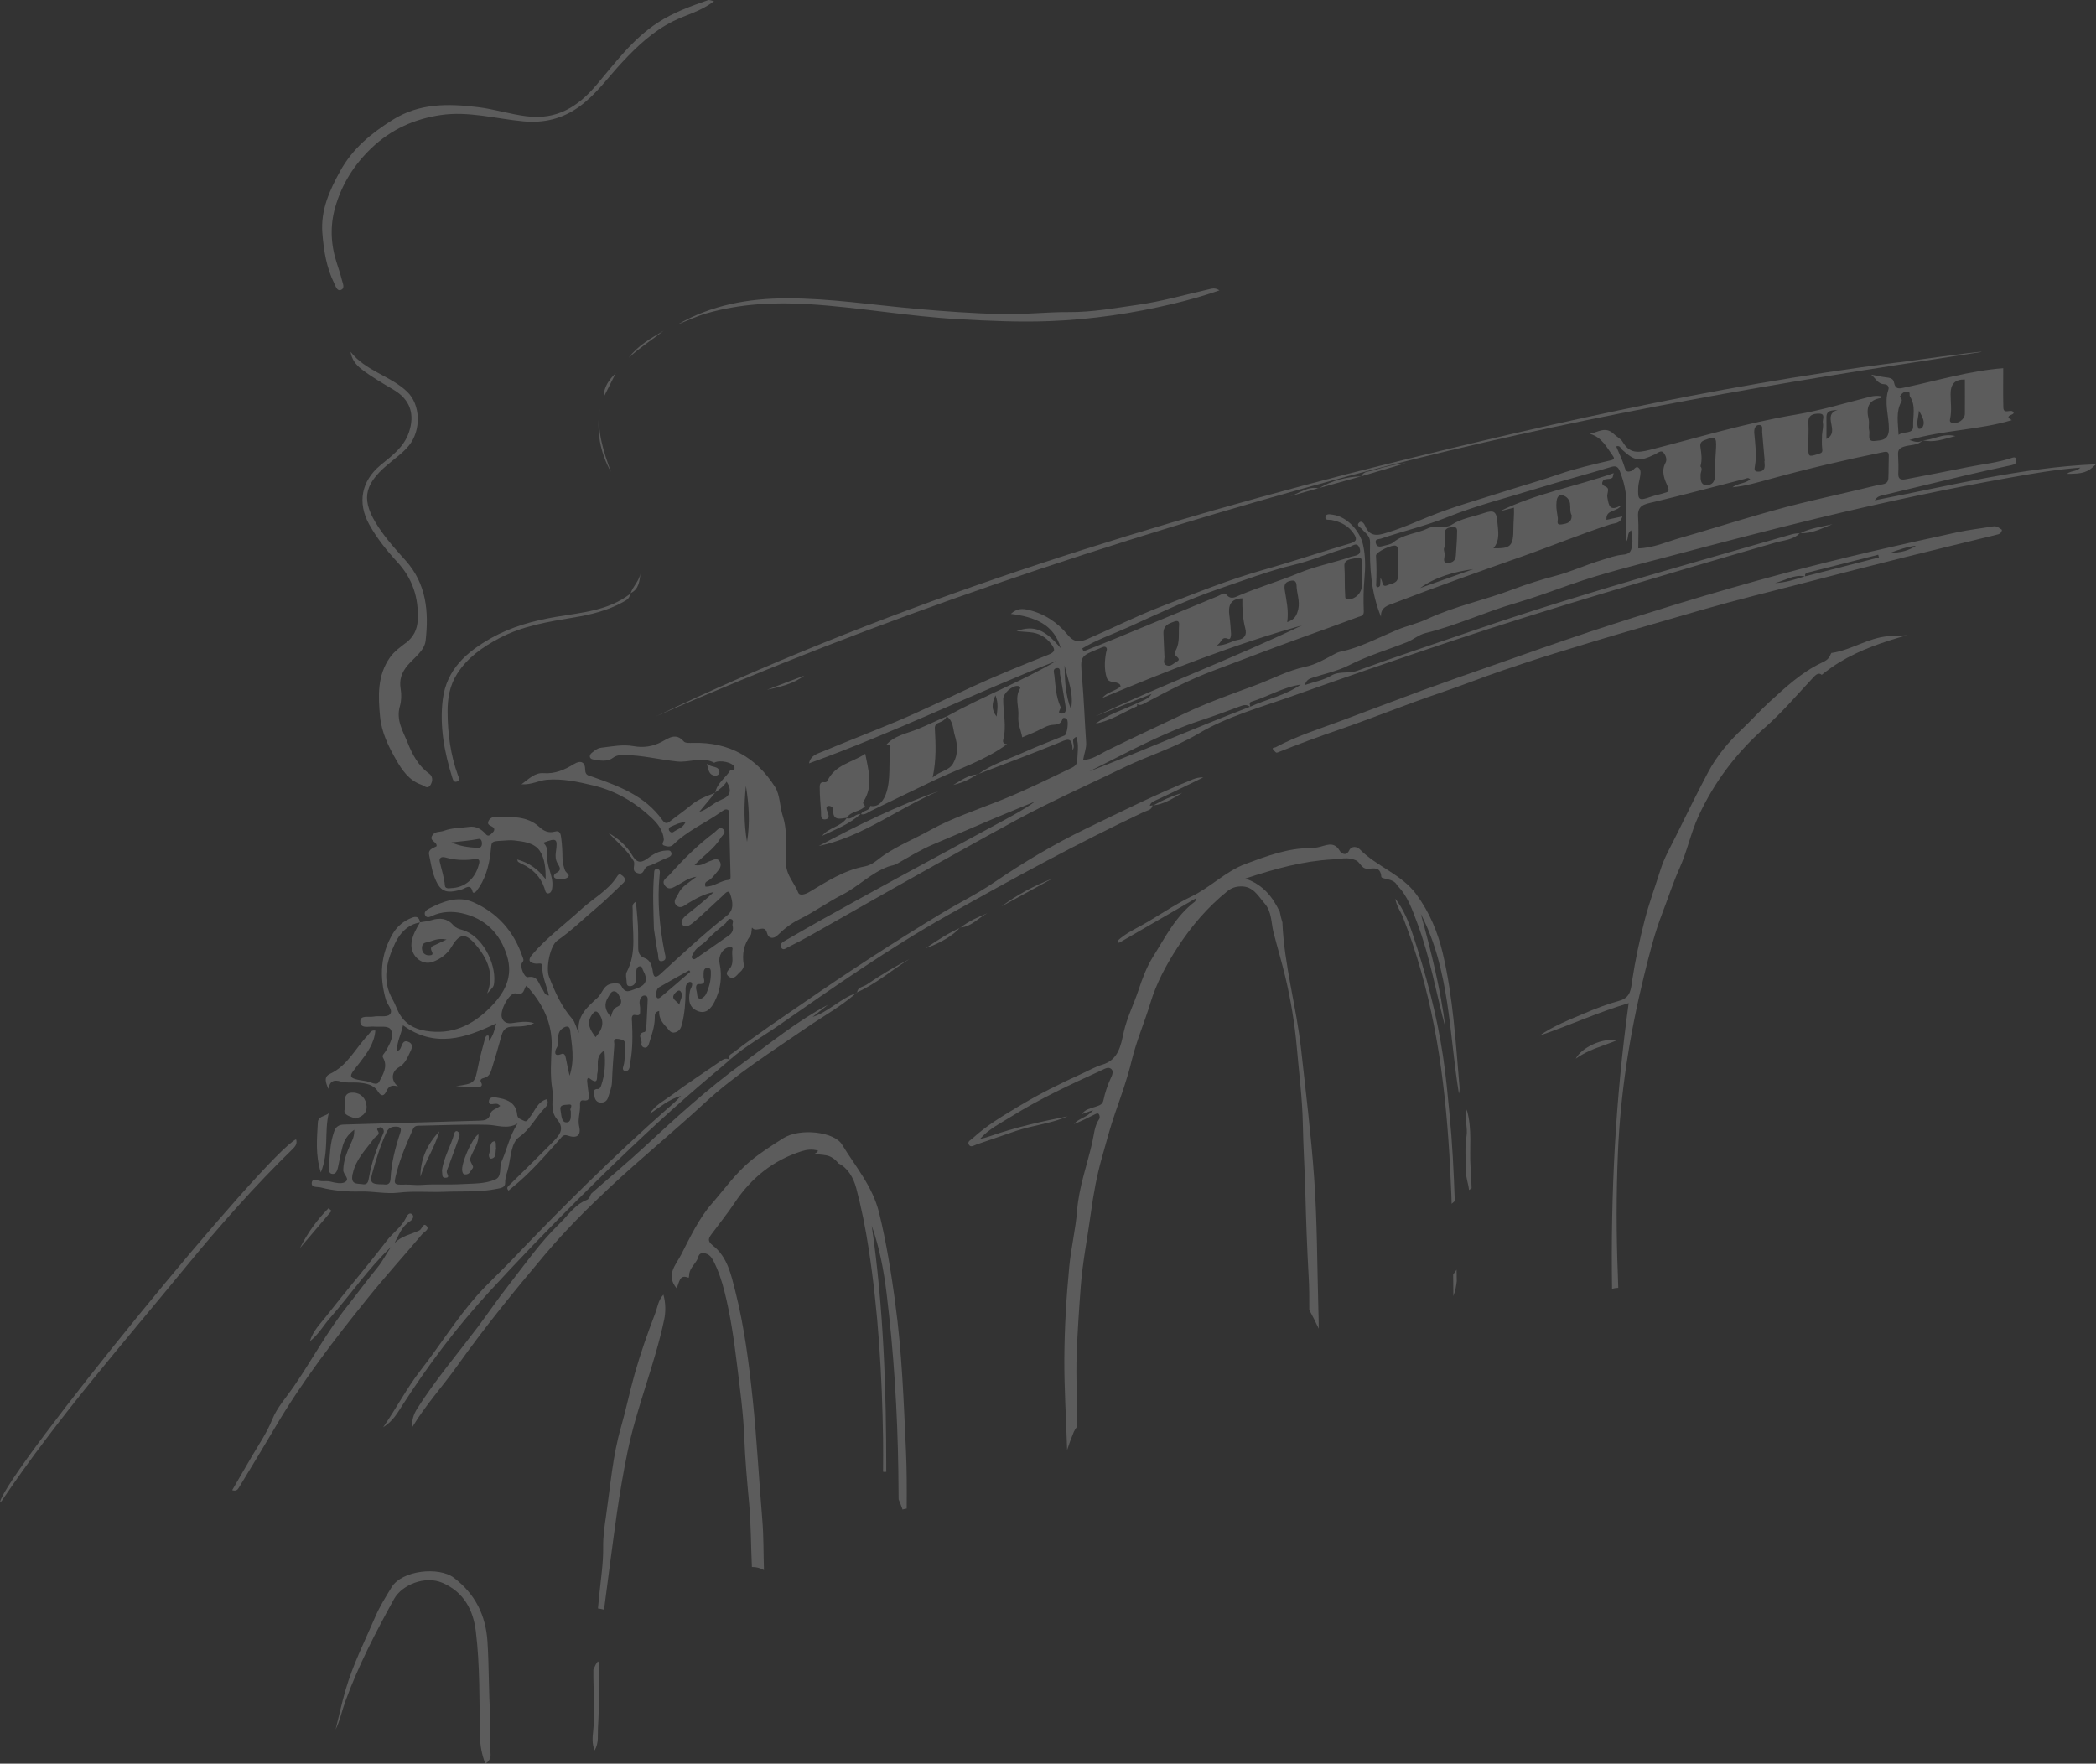 <?xml version="1.0" encoding="UTF-8"?> <svg xmlns="http://www.w3.org/2000/svg" width="473" height="398" viewBox="0 0 473 398" fill="none"><rect x="0" y="0" width="473" height="398" fill="#333333" stroke="none"/><path d="M256.492 158.693L256.453 158.654C256.466 158.68 256.479 158.707 256.492 158.733C256.492 158.733 256.505 158.733 256.518 158.733C256.492 158.707 256.479 158.693 256.453 158.667L256.492 158.707V158.693Z" fill="white" fill-opacity="0.2"></path><path d="M220.592 174.751C220.67 174.699 220.736 174.646 220.815 174.594C220.723 174.633 220.631 174.659 220.539 174.699L220.592 174.751Z" fill="white" fill-opacity="0.2"></path><path d="M472.984 104.768C456.153 105.475 439.845 109.679 423.066 112.902C423.642 112.063 424.153 111.945 424.651 111.828C430.99 110.308 437.317 108.763 443.657 107.256C447.075 106.444 450.52 105.711 453.965 104.964C454.646 104.82 455.104 104.532 455.025 103.772C454.96 103.078 454.41 103.183 454.017 103.327C450.742 104.44 447.298 104.755 443.944 105.436C439.334 106.379 434.711 107.256 430.087 108.147C429.039 108.343 428.318 108.212 428.384 106.85C428.449 105.423 428.41 103.982 428.331 102.567C428.266 101.441 428.776 101.048 429.811 100.746C431.187 100.34 432.798 100.55 433.898 99.358C433.112 99.934 432.3 99.79 430.872 99.293C438.81 96.987 446.63 97.04 454.004 94.813C451.948 93.686 454.777 93.739 454.371 93.031C453.847 92.167 452.144 93.634 452.092 91.984C452.013 89.05 452.066 86.103 452.066 83.09C444.403 83.679 437.317 85.867 430.1 87.386C428.685 87.687 427.742 88.08 427.388 86.194C427.231 85.343 426.262 85.225 425.541 85.146C424.454 85.015 423.406 84.766 422.28 84.557C423.249 85.33 423.747 86.666 425.214 86.705C426.052 86.731 426.34 87.36 426.144 87.936C425.148 90.91 426.275 93.857 426.262 96.804C426.262 99.41 424.52 99.358 423.039 99.515C421.219 99.698 422.057 97.97 421.808 97.105C421.599 96.332 421.887 95.428 421.703 94.643C421.088 92.102 421.546 90.268 424.48 89.809C424.507 89.809 424.507 89.547 424.507 89.416C423.681 89.285 422.908 89.312 422.057 89.521C416.464 90.936 410.923 92.625 405.252 93.569C394.066 95.428 383.26 98.742 372.31 101.519C369.572 102.213 367.699 102.331 366.18 99.712C365.748 98.978 364.817 98.559 364.176 97.93C362.342 96.136 360.6 97.537 358.779 97.904C361.53 98.664 362.617 101.008 364.032 102.973C364.372 103.445 364.267 103.707 363.455 103.89C359.5 104.82 355.492 105.724 351.667 107.06C347.488 108.514 343.231 109.693 339.04 111.042C333.486 112.823 327.867 114.382 322.457 116.582C319.484 117.787 316.537 119.11 313.472 120.053C311.573 120.643 309.241 121.612 308.062 118.665C307.866 118.167 307.276 117.394 306.726 117.905C305.954 118.626 307.028 119.006 307.407 119.464C308.141 120.355 309.202 120.905 309.176 122.398C309.045 128.083 309.412 133.728 311.638 139.177C311.547 136.99 313.197 136.623 314.624 136.086C324.147 132.431 333.748 129 343.362 125.62C350.068 123.262 356.631 120.551 363.389 118.337C364.346 118.023 365.669 118.22 366.101 116.543C364.791 116.831 363.678 117.067 362.538 117.316C362.316 114.866 364.922 115.679 365.944 113.95C363.18 115.626 363.062 113.989 362.735 112.273C362.577 111.474 363.102 110.701 362.8 110.177C362.512 109.666 361.215 109.706 361.661 108.671C362.041 107.78 363.219 108.343 363.848 107.82C363.966 107.715 363.966 107.453 364.163 106.772C355.426 109.837 346.558 111.356 338.476 115.377C339.511 115.115 340.546 114.853 341.647 114.565C341.725 116.189 341.528 117.656 341.528 119.123C341.528 123.276 340.926 123.813 337.023 123.721C338.568 121.9 338.071 119.818 337.914 117.827C337.717 115.39 337.128 115.011 334.796 115.81C332.399 116.622 329.845 116.975 327.644 118.39C325.981 119.464 323.964 118.403 322.248 119.228C319.707 120.446 316.694 120.499 314.402 122.411C313.812 122.909 312.869 122.987 312.083 123.223C311.389 123.433 310.695 123.472 310.472 122.555C310.237 121.56 311.127 121.73 311.612 121.56C316.616 119.844 321.763 118.678 326.714 116.674C333.185 114.054 340.035 112.352 346.715 110.282C352.308 108.553 357.993 107.073 363.599 105.37C364.686 105.043 365.158 105.37 365.512 106.248C366.494 108.697 367.07 111.238 367.044 113.897C367.031 116.582 367.044 119.267 367.044 122.149C367.594 121.298 367.123 120.289 368.118 119.66C368.158 120.748 368.498 121.638 368.354 122.699C368.157 124.114 368.105 125.044 366.14 125.188C364.608 125.306 362.997 125.935 361.438 126.393C357.98 127.428 354.666 128.973 351.182 129.903C347.881 130.781 344.567 131.803 341.437 132.995C335.045 135.431 328.273 136.793 322.077 139.688C319.864 140.723 317.533 141.207 315.319 142.124C311.625 143.657 308.076 145.543 304.212 146.643C303.295 146.905 302.351 146.97 301.447 147.442C299.247 148.582 297.034 149.944 294.663 150.442C290.55 151.306 286.908 153.323 283.044 154.738C277.766 156.676 272.422 158.576 267.314 161.012C261.432 163.815 255.525 166.539 249.696 169.421C248.085 170.22 246.552 171.425 244.431 171.491C244.64 170.076 245.19 168.897 245.112 167.613C244.784 162.688 244.601 157.764 244.182 152.852C243.776 148.084 243.684 148.097 248.137 146.329C248.203 146.302 248.268 146.237 248.334 146.224C248.753 146.106 249.224 145.752 249.591 146.08C249.971 146.407 249.67 146.879 249.591 147.324C249.264 149.184 249.185 151.07 249.735 152.891C250.18 154.345 251.949 153.572 252.748 154.502C252.827 154.594 252.827 154.764 252.879 154.908C251.674 156.008 249.866 156.113 248.792 157.488C263.541 151.332 278.382 145.451 293.785 141.142C278.486 148.437 262.637 154.45 247.26 161.614C251.465 159.938 255.669 158.274 259.886 156.598C259.022 157.908 257.66 158.13 256.494 158.759C257.07 159.335 257.66 159.047 258.262 158.733C263.358 156.021 268.44 153.349 273.876 151.319C280.189 148.961 286.476 146.512 292.816 144.22C297.4 142.569 301.985 140.919 306.556 139.216C307.08 139.02 307.8 139.033 307.761 137.946C307.669 135.47 307.683 132.995 307.918 130.493C308.141 128.017 308.154 125.463 307.604 122.961C306.87 119.674 303.871 116.582 300.832 116.163C300.19 116.071 299.221 115.823 299.103 116.674C298.972 117.512 299.941 117.237 300.478 117.342C302.535 117.748 304.303 118.639 305.495 120.433C306.15 121.429 306.373 122.136 304.762 122.608C298.226 124.52 291.768 126.72 285.219 128.567C277.203 130.82 269.501 133.964 261.773 136.976C256.219 139.138 250.875 141.849 245.387 144.207C243.828 144.875 242.466 145.124 240.96 143.277C238.694 140.487 235.628 138.43 231.987 137.618C230.782 137.343 229.511 137.238 228.123 138.535C233.428 139.216 237.855 140.827 239.375 146.276C235.851 142.072 233.336 140.985 229.38 142.425C230.598 142.53 231.45 142.596 232.315 142.661C234.384 142.818 235.995 143.696 237.265 145.372C238.182 146.604 238.131 147.128 236.559 147.756C230.73 150.075 224.914 152.432 219.216 155.065C213.571 157.672 207.978 160.422 202.241 162.833C196.739 165.138 191.159 167.286 185.658 169.591C184.479 170.089 182.96 170.403 182.567 172.263C201.691 165.374 219.74 156.48 238.419 149.132C230.415 153.847 221.731 157.187 213.637 161.667C215.169 162.702 215.025 164.509 215.47 165.976C216.099 168.033 216.282 170.168 215.103 172.263C214.134 173.979 212.221 173.888 210.466 175.472C211.344 171.386 211.148 167.875 210.964 164.365C210.925 163.618 211.344 163.265 211.947 163.055C212.68 162.793 213.296 162.413 213.637 161.667C211.436 162.558 209.314 163.632 207.1 164.535C204.612 165.544 201.756 165.976 199.883 168.216C200.473 167.915 201.023 167.993 200.931 168.727C200.473 172.25 201.128 175.957 199.883 179.284C199.556 180.149 198.507 182.336 196.386 181.864C196.281 183.135 194.67 182.755 194.303 183.738C195.194 183.947 195.836 183.345 196.543 182.991C201.337 180.673 206.118 178.341 210.925 176.049C216.413 173.429 222.307 171.608 227.272 167.915C226.617 167.915 226.224 167.613 226.394 166.945C227.206 163.867 226.368 160.802 226.394 157.737C226.407 156.441 228.424 154.633 229.747 154.803C230.127 154.856 230.337 155.131 230.18 155.406C228.948 157.449 229.983 159.584 229.813 161.588C229.655 163.461 230.428 164.81 230.677 166.395C231.502 166.055 232.315 165.688 233.153 165.361C234.41 164.863 235.589 164.051 236.808 163.697C237.947 163.37 239.27 163.88 239.781 162.217C239.873 161.903 240.449 161.955 240.75 162.282C241.208 162.78 240.815 165.727 240.252 165.963C237.148 167.247 234.004 168.426 230.939 169.814C227.534 171.346 223.906 172.407 220.841 174.647C226.827 172.342 232.851 170.115 238.785 167.679C240.593 166.932 242.033 165.95 242.033 169.238C242.911 168.216 241.339 166.932 242.885 166.291C243.54 168.137 243.134 169.932 243.094 171.7C243.068 172.512 242.413 172.997 241.929 173.233C236.781 175.695 231.66 178.249 226.368 180.384C223.486 181.55 220.513 182.624 217.644 183.777C215.09 184.798 212.458 185.912 209.982 187.3C206.577 189.2 202.961 190.667 199.674 192.841C198.233 193.784 196.949 195.199 195.128 195.526C190.465 196.377 186.588 198.945 182.619 201.302C181.755 201.813 180.445 202.245 180.131 201.42C179.28 199.246 177.472 197.582 177.38 194.937C177.249 191.361 177.799 187.719 176.659 184.183C175.952 182.022 176.057 179.428 174.904 177.594C170.674 170.901 164.504 167.43 156.423 167.64C155.702 167.653 154.668 167.731 154.314 167.325C152.546 165.269 150.908 166.566 149.324 167.404C147.306 168.478 145.145 168.779 143.023 168.386C140.508 167.928 138.137 168.452 135.714 168.727C134.784 168.832 134.208 169.382 133.579 169.866C132.872 170.403 132.964 171.242 133.828 171.373C135.321 171.608 136.945 172.015 138.334 171.006C139.12 170.43 139.893 170.377 140.836 170.377C144.883 170.403 148.826 171.425 152.821 171.844C155.637 172.132 158.466 170.639 161.177 172.132C162.356 171.386 165.474 172.041 165.736 173.141C165.893 173.822 165.33 173.757 164.884 173.691C163.863 175.512 161.793 176.651 161.413 178.904C159.462 179.638 157.523 180.371 155.886 181.747C154.392 183.004 152.768 184.104 151.236 185.322C150.489 185.912 150.07 185.886 149.455 185.034C145.591 179.585 139.67 177.411 133.723 175.302C132.872 175.001 132.06 175.027 132.06 173.691C132.06 171.949 131.025 171.491 129.532 172.421C127.423 173.717 125.249 174.673 122.668 174.477C120.73 174.333 119.446 175.695 117.678 176.992C119.983 177.136 121.607 176.114 123.376 175.97C126.938 175.669 130.331 176.402 133.776 177.228C139.015 178.459 143.39 181.092 147.188 184.694C148.459 185.899 149.651 187.457 149.808 189.422C149.847 189.894 149.127 190.522 149.821 190.798C150.463 191.046 151.315 191.23 151.943 190.601C155.061 187.497 159.108 185.768 162.644 183.292C163.129 182.952 163.666 182.441 164.256 182.755C164.78 183.03 164.517 183.711 164.531 184.209C164.648 188.689 164.727 193.168 164.858 197.648C164.858 198.054 164.91 198.526 164.478 198.552C162.618 198.696 161.112 200.137 159.213 200.084C158.951 199.456 159.213 199.036 159.619 198.853C160.693 198.342 161.282 197.36 162.016 196.521C162.592 195.853 162.92 195.015 162.317 194.255C161.728 193.509 161.02 194.072 160.286 194.295C159.225 194.622 158.296 195.565 156.75 195.199C158.78 193.037 161.164 191.583 162.579 189.173C162.985 188.479 164.007 187.877 163.208 187.13C162.396 186.37 161.767 187.457 161.151 187.916C157.444 190.693 154.17 193.941 151.105 197.399C150.463 198.12 149.088 198.696 150.122 199.94C151.039 201.04 152.087 200.163 152.965 199.717C154.157 199.115 155.191 198.146 157.169 197.844C155.375 199.246 153.816 200.032 153.057 201.722C152.664 202.599 151.721 203.385 152.651 204.302C153.594 205.232 154.497 204.302 155.283 203.83C157.104 202.73 158.937 201.708 161.072 201.315C159.33 202.966 157.471 204.446 155.624 205.926C154.681 206.673 153.227 207.747 154.039 208.729C154.812 209.672 156.2 208.415 157.064 207.668C159.147 205.848 161.138 203.935 163.168 202.062C163.692 201.577 164.426 200.595 164.819 201.853C165.33 203.451 165.749 205.271 164.046 206.62C158.806 210.759 153.921 215.318 149.009 219.823C147.804 220.924 147.476 220.36 147.319 219.221C147.149 217.963 146.743 216.68 145.577 216.248C144.202 215.737 144.005 214.872 144.018 213.68C144.031 212.632 144.006 211.585 144.006 210.537C144.006 208.218 143.704 205.9 143.508 203.477C142.447 204.066 142.813 204.8 142.787 205.441C142.604 210.104 143.809 214.898 141.425 219.365C141.15 219.889 141.333 220.701 141.399 221.369C141.438 221.854 141.347 222.535 142.119 222.548C142.787 222.548 143.311 222.155 143.429 221.513C143.573 220.714 143.521 219.876 143.599 219.064C143.639 218.605 143.822 218.134 144.346 218.068C144.961 218.003 144.896 218.566 145.106 218.946C146.271 221.042 145.918 222.338 143.468 223.137C142.145 223.57 141.177 224.355 140.26 222.561C139.906 221.854 138.989 221.801 138.045 221.972C136.133 222.312 135.95 224.146 134.876 225.128C132.492 227.303 130.095 229.294 130.632 233.079C130.003 231.953 129.833 230.721 129.152 229.948C126.677 227.132 125.222 223.818 123.899 220.4C123.153 218.474 124.109 213.379 125.812 212.213C128.916 210.091 131.575 207.432 134.443 205.035C136.605 203.228 138.596 201.211 140.639 199.285C141.307 198.657 141.071 198.106 140.443 197.596C139.919 197.163 139.644 197.176 139.238 197.818C137.22 201.001 133.841 202.73 131.156 205.206C127.475 208.611 123.375 211.571 120.088 215.436C119.053 216.654 119.394 217.295 120.913 217.466C121.463 217.531 122.393 217.125 122.367 218.003C122.302 220.321 123.336 222.391 123.873 224.657C122.799 224.539 122.799 223.714 122.406 223.216C121.528 222.089 121.463 220.072 119.119 220.505C118.294 220.662 117.219 217.963 117.835 217.243C118.333 216.667 118.071 216.379 117.9 215.894C115.962 210.144 112.177 205.913 106.701 203.555C103.322 202.101 99.851 203.437 96.694 205.101C96.196 205.363 95.607 205.874 95.948 206.542C96.328 207.275 96.996 206.908 97.533 206.673C99.681 205.69 101.973 205.599 104.173 206.07C109.478 207.223 112.884 210.642 114.429 215.763C115.818 220.36 114.01 223.923 110.696 227.276C106.557 231.455 101.973 233.577 96.092 232.634C93.446 232.214 91.337 230.983 90.027 228.586C89.503 227.617 89.175 226.53 88.625 225.587C86.084 221.212 87.263 216.876 89.163 212.842C90.184 210.681 91.992 208.611 94.782 208.166C94.625 207.013 94.035 206.66 92.909 207.118C91.114 207.838 89.673 208.991 88.678 210.642C85.849 215.37 85.587 220.374 87.08 225.6C87.408 226.752 88.861 228.036 87.931 228.953C87.25 229.621 85.534 229.176 84.316 229.411C83.229 229.621 81.29 229.019 81.304 230.512C81.304 232.254 83.281 231.573 84.421 231.677C85.744 231.795 87.644 231.376 88.194 232.372C88.993 233.812 87.971 235.528 87.172 236.995C87.028 237.257 86.844 237.493 86.661 237.742C86.412 238.083 86.189 238.24 86.517 238.829C87.538 240.702 86.412 242.47 85.613 244.029C85.037 245.169 83.7 244.147 82.731 244.003C78.042 243.283 78.645 243.06 81.133 239.864C82.797 237.716 84.46 235.476 84.709 232.568C83.688 232.385 83.478 233.144 83.032 233.603C80.203 236.55 78.448 240.493 74.453 242.34C72.934 243.047 73.589 244.422 74.087 245.719C74.467 243.938 75.331 243.571 76.968 244.082C78.147 244.448 79.509 244.199 80.78 244.304C82.509 244.461 84.277 244.684 85.312 246.335C86.085 247.566 86.7 247.304 87.198 246.243C87.656 245.26 88.259 244.658 89.857 245.195C88.154 243.898 88.298 241.829 90.001 240.859C91.494 240.008 91.926 238.659 92.581 237.349C93.013 236.498 93.302 235.528 92.097 235.083C90.944 234.651 90.787 235.699 90.446 236.432C90.302 236.747 90.132 237.126 89.582 237.1C89.555 235.057 90.564 233.302 90.944 231.376C98.096 236.537 104.959 234.336 111.993 230.944C111.6 232.49 111.286 233.721 110.33 234.978C110.29 234.336 110.356 233.747 110.225 233.708C109.78 233.551 109.557 233.97 109.465 234.323C108.928 236.354 108.339 238.371 107.933 240.427C107.134 244.488 107.173 244.488 102.877 245.116C104.842 245.208 106.321 245.339 107.802 245.3C108.168 245.3 109.137 245.274 108.548 244.226C108.181 243.584 108.771 243.361 109.347 243.217C110.356 242.955 110.709 242.078 110.971 241.213C111.744 238.711 112.504 236.196 113.185 233.655C113.552 232.293 114.273 231.691 115.726 231.677C117.351 231.664 119.014 231.638 120.533 230.892C118.818 230.341 117.141 230.669 115.464 230.892C114.312 231.036 113.486 230.577 113.224 229.516C112.818 227.866 115.058 223.818 116.407 224.185C118.372 224.735 118.136 223.177 118.791 222.43C122.485 226.425 124.686 230.931 124.489 236.209C124.371 239.432 124.109 242.641 124.633 245.811C125.013 248.063 123.965 250.513 125.707 252.596C127.606 254.862 126.166 256.276 124.463 258.005C121.306 261.201 118.11 264.345 114.901 267.475C114.626 267.737 114.181 268.078 114.757 268.68C115.163 268.34 115.543 268.012 115.949 267.685C119.8 264.541 123.022 260.782 126.309 257.101C126.833 256.512 127.148 255.922 128.117 256.263C130.148 256.97 131.182 256.263 130.711 254.246C130.305 252.517 130.999 250.971 130.894 249.347C130.868 248.836 130.894 248.194 131.706 248.325C133.108 248.535 132.924 247.618 132.832 246.767C132.728 245.876 132.583 244.985 132.505 244.082C132.466 243.662 132.544 242.955 133.147 243.427C135.164 244.998 134.614 242.942 134.797 242.235C135.229 240.558 134.142 238.475 136.395 237.048C136.67 239.916 136.539 242.562 135.609 245.129C135.518 245.378 135.243 245.732 135.059 245.732C133.54 245.706 134.064 246.727 134.168 247.461C134.273 248.194 134.719 248.758 135.478 248.81C136.395 248.876 137.011 248.47 137.286 247.487C137.588 246.413 138.045 245.418 138.098 244.252C138.203 241.436 138.412 238.62 138.635 235.803C138.674 235.24 138.15 234.219 139.617 234.467C140.587 234.638 141.202 234.782 141.045 235.934C140.835 237.493 141.176 239.104 140.665 240.637C140.521 241.082 140.469 241.593 141.085 241.698C141.595 241.789 141.936 241.41 142.054 240.951C142.171 240.519 142.172 240.06 142.251 239.615C142.801 236.642 142.761 233.655 142.63 230.656C142.604 230.053 142.355 228.835 143.403 229.058C144.739 229.333 144.385 228.416 144.451 227.918C144.529 227.263 144.254 226.556 144.346 225.914C144.424 225.351 144.817 224.644 145.459 224.657C146.232 224.683 146.18 225.403 146.14 226.032C146.036 227.827 145.996 229.621 145.878 231.402C145.839 231.913 145.722 232.817 145.499 232.869C143.547 233.262 144.975 234.585 144.765 235.424C144.661 235.83 144.91 236.34 145.473 236.406C146.023 236.471 146.298 236.052 146.429 235.607C147.005 233.682 147.752 231.769 147.765 229.713C147.765 229.032 147.686 228.39 148.76 228.141C148.642 229.752 149.494 230.852 150.45 231.848C150.961 232.385 151.34 233.302 152.454 232.948C153.397 232.634 153.698 231.939 153.908 231.114C154.511 228.704 154.693 226.229 154.72 223.753C154.72 222.888 154.641 222.089 155.506 221.618C155.637 221.539 156.016 221.618 156.082 221.736C156.449 222.443 155.82 222.993 155.702 223.635C155.322 225.574 155.414 227.381 157.497 228.18C159.37 228.901 160.523 227.499 161.243 226.071C162.632 223.334 163.024 220.374 162.382 217.348C162.055 215.776 163.037 214.047 164.504 213.746C164.963 213.654 165.395 213.772 165.303 214.178C165.041 215.488 165.618 216.85 164.989 218.134C164.635 218.854 163.325 219.509 164.478 220.387C165.696 221.304 166.325 219.876 167.072 219.3C167.491 218.972 167.936 218.225 167.858 217.754C167.412 215.331 167.857 213.143 169.311 211.192C169.757 210.589 169.534 209.109 169.77 209.397C170.713 210.55 172.547 208.428 173.097 210.563C173.424 211.847 174.564 211.978 175.547 210.995C176.987 209.567 178.625 208.323 180.406 207.446C183.746 205.808 186.745 203.595 190.085 201.905C193.674 200.084 196.595 196.954 200.525 195.539C201.14 195.316 201.769 195.29 202.398 194.937C205.109 193.378 207.781 191.741 210.676 190.522C215.09 188.676 219.465 186.75 223.866 184.89C227.075 183.528 230.324 182.218 233.546 180.895C231.293 182.546 228.869 183.842 226.459 185.152C218.509 189.461 210.545 193.771 202.594 198.093C196.91 201.185 191.251 204.315 185.593 207.459C182.724 209.057 179.895 210.72 177.039 212.357C176.489 212.672 175.926 213.104 176.267 213.772C176.673 214.597 177.328 214.021 177.799 213.772C179.594 212.868 181.388 211.951 183.143 210.956C189.247 207.511 195.325 204.027 201.429 200.582C208.528 196.587 215.628 192.592 222.753 188.662C227.075 186.279 231.398 183.908 235.812 181.72C241.706 178.799 247.705 176.062 253.626 173.193C259.179 170.508 265.061 168.766 270.483 165.531C277.019 161.641 284.669 159.571 291.938 156.978C303.452 152.865 315.018 148.883 326.61 144.993C338.529 140.998 350.541 137.278 362.578 133.663C375.257 129.851 387.962 126.105 400.681 122.437C402.528 121.9 404.623 121.848 406.116 120.368C405.304 120.302 404.545 120.512 403.785 120.734C392.992 123.852 382.173 126.904 371.38 130.074C358.229 133.925 345.131 137.933 332.177 142.399C323.532 145.372 314.847 148.228 306.268 151.372C304.303 152.092 302.273 151.345 300.347 152.498C298.671 153.507 296.588 153.86 294.44 154.594C294.807 153.467 295.409 153.192 296.051 152.983C298.854 152.053 301.827 151.45 304.421 150.127C308.638 147.966 313.157 146.643 317.519 144.914C318.973 144.338 320.126 143.251 321.672 142.871C328.614 141.181 335.097 138.116 341.961 136.125C346.139 134.907 350.305 133.361 354.444 131.907C361.609 129.379 369.035 127.559 376.396 125.62C387.622 122.647 398.847 119.7 410.137 116.962C424.519 113.478 439.007 110.374 453.585 107.78C458.798 106.85 463.998 105.946 469.473 105.527C468.583 106.483 467.338 106.169 466.448 106.929C470.01 106.942 471.137 106.628 472.97 104.781L472.984 104.768ZM440.081 94.499C440.487 92.652 440.186 90.792 440.186 88.945C440.186 86.679 441.129 85.592 443.408 85.644C443.408 88.29 443.434 90.831 443.408 93.372C443.395 94.708 441.731 95.795 440.447 95.389C439.91 95.219 440.015 94.826 440.081 94.499ZM433.047 92.665C433.911 94.25 434.592 95.35 433.728 96.594C433.61 96.751 432.995 96.817 432.955 96.738C432.353 95.52 432.903 94.354 433.047 92.665ZM428.737 89.495C429.052 88.919 429.497 88.421 430.257 88.368C431.279 88.303 430.794 89.115 431.003 89.442C432.418 91.591 431.645 93.948 431.737 96.149C431.816 98.088 429.576 97.21 428.45 98.14C428.319 95.376 427.808 92.9 429.104 90.582C429.393 90.071 428.685 89.573 428.725 89.495H428.737ZM352.348 111.762C353.239 111.762 354.142 112.574 354.299 113.583C354.443 114.513 354.221 115.495 354.679 116.294C354.719 117.958 353.579 118.154 352.453 118.337C351.038 118.573 351.627 117.525 351.549 116.91C351.431 115.888 351.169 114.866 351.221 113.858C351.26 113.046 351.274 111.762 352.348 111.762ZM326.007 120.381C326.033 119.176 326.911 119.032 327.854 118.94C329.02 118.835 328.81 119.791 328.81 120.315C328.81 122.005 328.614 123.708 328.535 125.398C328.469 126.72 327.435 127.087 326.531 127.022C325.51 126.93 325.994 125.908 326.02 125.253C326.059 124.585 325.601 123.93 326.02 123.446C326.02 122.306 326.007 121.35 326.02 120.381H326.007ZM332.478 128.436C328.483 129.864 324.488 131.279 320.48 132.706C324.055 130.139 328.182 129.039 332.478 128.436ZM315.018 123.171C315.568 123.433 315.397 123.944 315.41 124.337C315.463 126.21 315.411 128.07 315.476 129.943C315.542 131.685 314.074 131.632 313.066 132.078C311.756 132.641 312.136 131.161 311.533 130.427C311.494 131.213 311.507 131.645 311.442 132.078C311.416 132.248 311.193 132.458 311.036 132.497C310.643 132.575 310.525 132.287 310.551 131.947C310.669 129.759 310.656 127.585 310.512 125.398C310.46 124.559 314.245 122.791 315.03 123.171H315.018ZM265.231 147.822C265.466 148.254 266.659 148.752 265.519 149.328C264.838 149.682 264.196 150.507 263.305 150.153C262.218 149.721 262.912 148.713 262.768 147.979C262.677 146.355 262.65 144.718 262.558 143.106C262.454 141.142 263.646 140.749 264.995 140.264C265.729 139.989 266.16 140.159 266.082 141.037C265.912 142.91 266.305 144.875 265.388 146.643C265.178 147.049 264.943 147.298 265.218 147.822H265.231ZM279.377 144.39C277.923 144.626 276.705 145.687 274.504 145.661C275.801 145.097 275.539 143.46 277.176 144.181C277.687 144.403 277.831 143.499 277.805 142.989C277.713 141.639 277.622 140.29 277.439 138.967C277.124 136.741 277.583 135.13 280.36 135.012C280.32 137.317 280.438 139.609 281.027 141.849C281.407 143.264 280.857 144.154 279.39 144.403L279.377 144.39ZM292.751 138.273C292.305 139.413 291.807 139.897 290.485 140.395C290.864 137.697 290.262 135.365 289.908 133.034C289.712 131.685 290.262 131.266 291.336 131.056C292.698 130.794 292.567 131.973 292.619 132.641C292.79 134.488 293.536 136.256 292.737 138.26L292.751 138.273ZM307.342 127.493C307.446 128.384 307.368 129.288 307.368 130.191H307.315C307.315 130.873 307.315 131.541 307.315 132.222C307.315 133.78 305.875 135.208 304.316 135.274C303.465 135.313 303.596 134.763 303.557 134.239C303.399 132.078 303.543 129.903 303.386 127.729C303.268 126.105 305.154 126.196 306.215 125.882C307.564 125.463 307.25 126.812 307.342 127.506V127.493ZM254.464 141.613C261.275 138.522 268.021 135.287 275.12 132.864C280.713 130.964 286.253 128.842 291.977 127.467C296.208 126.458 300.112 124.664 304.264 123.551C305.089 123.328 306.307 122.044 306.844 123.8C307.342 125.397 305.692 125.371 304.866 125.646C301.016 126.982 296.902 127.755 293.196 129.288C288.768 131.121 284.171 132.458 279.77 134.317C278.827 134.71 277.779 135.457 276.744 134.173C276.259 133.571 275.486 134.265 274.897 134.501C267.365 137.605 259.847 140.749 252.316 143.853C249.722 144.927 247.116 145.949 244.509 146.984C244.417 146.761 244.326 146.551 244.234 146.329C247.456 144.364 251.058 143.146 254.477 141.6L254.464 141.613ZM224.901 161.706C223.683 160.095 223.814 158.759 224.639 156.912C225.359 158.707 225.071 160.056 224.901 161.706ZM239.728 161.025C238.157 161.064 239.662 159.912 239.283 159.414C238.313 157.2 238.195 154.829 237.947 152.472C237.881 151.804 237.501 150.965 238.379 150.782C239.466 150.559 239.113 151.66 239.217 152.184C239.676 154.528 240.03 156.886 240.436 159.231C240.567 160.016 240.645 160.999 239.728 161.025ZM241.68 160.043C240.435 156.86 240.291 153.507 240.239 150.153C240.946 153.415 242.413 156.572 241.68 160.043ZM151.996 187.733C151.655 187.981 151.236 187.824 151.026 187.471C150.79 187.078 151.026 186.698 151.38 186.554C152.388 186.148 153.358 185.558 154.694 185.558C154.065 186.881 152.847 187.091 151.996 187.733ZM162.788 180.476C160.876 181.223 159.396 182.873 157.824 183.187C158.859 181.943 160.13 180.397 161.413 178.852C162.291 178.118 163.286 177.529 163.981 176.389C165.251 178.42 164.793 179.69 162.776 180.463L162.788 180.476ZM128.811 250.631C128.811 251.823 129.034 253.355 127.738 253.277C126.637 253.211 126.702 251.535 126.493 250.513C126.218 249.164 127.541 249.373 128.144 249.282C129.742 249.033 128.327 250.395 128.811 250.644V250.631ZM128.536 242.759C128.17 241.056 127.895 239.916 127.685 238.764C127.58 238.161 127.318 237.598 126.715 237.847C124.698 238.685 125.353 236.864 125.602 236.498C126.506 235.149 125.249 233.302 126.925 232.084C128.026 231.285 128.589 231.73 128.667 232.516C129.008 235.751 129.768 239.013 128.536 242.759ZM134.404 234.048C133.239 232.49 132.204 230.957 133.606 228.953C134.208 228.102 134.614 227.984 135.243 228.888C136.369 230.499 136.12 232.149 134.404 234.048ZM139.46 227.119C138.438 227.525 138.151 228.364 137.863 229.464C136.422 227.931 136.304 226.491 137.26 225.01C137.601 224.486 137.901 223.596 138.674 223.714C139.46 223.832 139.709 224.696 140.024 225.364C140.364 226.098 140.076 226.87 139.46 227.106V227.119ZM153.306 226.739C152.847 225.875 151.262 225.508 152.244 224.225C152.533 223.858 153.188 223.281 153.528 223.661C154.379 224.617 153.423 225.678 153.306 226.739ZM149.114 224.997C148.341 225.639 148.053 225.089 148.079 224.342C148.092 223.727 148.25 223.072 148.8 222.758C151.026 221.461 153.279 220.23 155.532 218.972C155.61 219.077 155.689 219.195 155.768 219.3C153.554 221.199 151.367 223.137 149.127 224.997H149.114ZM159.33 224.342C159.108 224.814 158.427 225.416 158.008 225.377C157.169 225.299 157.405 224.342 157.222 223.74C157.012 223.072 156.947 222.037 157.68 222.076C159.173 222.155 159.016 221.461 158.78 220.478C158.78 220.23 158.78 219.928 158.78 219.627C158.78 218.959 158.99 218.383 159.736 218.409C160.457 218.435 160.418 219.116 160.418 219.614C160.444 221.277 160.012 222.862 159.317 224.355L159.33 224.342ZM165.329 208.86C165.604 209.974 165.133 210.628 164.426 211.139C162.055 212.816 159.671 214.466 157.287 216.117C156.999 216.313 156.632 216.641 156.292 216.352C155.82 215.946 156.292 215.566 156.462 215.174C157.064 213.733 158.584 213.222 159.553 212.135C160.785 210.746 162.291 209.607 163.706 208.389C164.125 208.022 164.295 207.144 165.028 207.419C165.762 207.694 165.186 208.493 165.317 208.86H165.329ZM168.578 189.985C167.857 185.794 167.884 181.576 168.329 177.346C169.01 181.537 169.285 185.742 168.578 189.985ZM245.91 174.032C254.162 169.945 262.205 165.439 270.994 162.557C274.059 161.549 277.072 160.436 280.097 159.296C280.857 159.008 281.486 159.047 282.088 159.492C269.946 164.116 258.053 169.369 245.91 174.045V174.032ZM282.154 159.466C282.049 159.06 281.826 158.536 282.363 158.366C286.136 157.213 289.555 155.065 293.537 154.489C290.105 156.965 285.913 157.724 282.167 159.466H282.154ZM414.722 92.495C410.95 93.66 415.443 97.433 412.168 99.057C412.168 97.236 412.194 95.756 412.168 94.276C412.116 92.429 413.517 92.678 414.722 92.495ZM408.095 95.455C407.99 93.582 409.247 93.333 410.531 93.346C412.076 93.359 411.199 94.721 411.356 95.428C411.526 96.188 411.264 97.053 411.172 98.14C411.172 98.991 411.068 100.118 411.212 101.218C411.304 101.951 411.238 102.174 410.465 102.41C408.068 103.143 408.082 103.209 408.068 100.602C408.068 98.886 408.199 97.157 408.095 95.455ZM397.039 95.913C397.943 95.926 397.616 96.909 397.668 97.55C397.839 99.712 398.035 101.873 398.231 104.021C398.205 104.021 398.179 104.021 398.166 104.021C398.192 104.466 398.271 104.925 398.218 105.37C398.114 106.208 397.458 106.431 396.738 106.431C395.808 106.431 395.913 105.842 396.031 105.187C396.476 102.711 396.096 100.236 395.887 97.76C395.821 96.909 396.005 95.887 397.026 95.9L397.039 95.913ZM384.727 99.306C387.071 98.415 387.373 98.572 387.255 101.074C387.163 103.091 386.94 105.108 387.019 107.125C387.071 108.684 386.377 109.535 385.028 109.47C383.744 109.418 383.758 108.199 383.771 107.151C383.771 106.497 384.308 105.829 383.744 105.239C384.164 103.759 383.954 102.358 383.744 100.969C383.613 100.078 383.81 99.646 384.727 99.306ZM368.131 106.3C367.437 106.497 366.966 106.575 366.678 105.58C366.18 103.916 365.394 102.358 364.726 100.746C365.564 100.419 365.721 101.166 366.035 101.454C368.917 104.073 369.886 104.231 373.423 102.554C374.052 102.253 374.851 101.493 375.388 102.122C375.82 102.646 376.304 103.615 375.859 104.427C374.811 106.339 375.624 108.173 376.344 109.797C376.881 111.016 376.279 111.029 375.624 111.238C374.628 111.566 373.593 111.749 372.611 112.09C369.795 113.072 369.572 112.928 369.703 109.928C369.73 109.26 369.926 108.605 370.044 107.95C370.188 107.138 370.437 106.169 369.821 105.606C369.127 104.977 368.747 106.117 368.145 106.287L368.131 106.3ZM406.496 113.543C397.262 115.81 388.224 118.809 379.095 121.416C376.056 122.28 373.109 123.669 369.703 123.747C369.703 121.455 369.821 119.019 369.664 116.595C369.493 113.963 371.17 113.766 373.122 113.308C380.025 111.67 386.888 109.824 393.764 108.068C394.105 107.977 394.446 107.675 394.97 108.147C393.817 109.221 392.272 108.946 390.962 109.968C393.975 109.679 396.634 108.867 399.279 108.147C407.793 105.802 416.386 103.772 425.044 102.017C425.961 101.834 426.275 102.03 426.235 102.96C426.17 104.61 426.222 106.261 426.144 107.911C426.078 109.444 424.651 109.26 423.773 109.47C418.036 110.885 412.26 112.142 406.51 113.543H406.496Z" fill="white" fill-opacity="0.2"></path><path d="M325.589 215.12C324.462 210.353 322.616 205.912 319.655 201.865C316.276 197.241 310.669 195.578 306.819 191.622C306.255 191.046 304.985 190.823 304.474 191.897C303.753 193.39 302.614 192.486 302.365 192.041C300.937 189.579 299.064 190.941 297.296 191.229C296.785 191.321 296.261 191.386 295.737 191.386C290.577 191.386 285.848 193.194 281.133 194.936C276.575 196.612 273.182 200.254 268.807 202.336C265.061 204.131 261.603 206.58 257.948 208.637C255.984 209.737 253.888 210.719 252.212 212.291C252.303 212.461 252.408 212.619 252.5 212.789C258.224 209.475 263.961 206.148 269.947 202.677C269.763 203.201 269.75 203.397 269.658 203.463C265.323 206.711 262.979 211.492 260.202 215.906C258.774 218.185 257.791 220.805 256.94 223.385C255.879 226.608 254.32 229.62 253.574 232.987C252.932 235.894 252.434 239.182 248.727 240.269C247.234 240.701 245.846 241.514 244.405 242.168C239.428 244.421 234.516 246.858 229.839 249.687C226.251 251.848 222.61 253.996 219.505 256.865C219.112 257.232 218.287 257.572 218.588 258.214C219.007 259.118 219.82 258.45 220.383 258.266C223.369 257.284 226.329 256.197 229.316 255.201C233.127 253.931 237.201 253.551 240.921 251.94C234.961 253.066 229.067 254.429 223.343 256.419C222.649 256.655 221.967 256.891 221.194 256.983C223.133 254.782 225.753 253.499 228.15 252.005C234.633 247.958 241.549 244.723 248.505 241.566C249.225 241.238 250.116 240.623 250.797 241.252C251.439 241.841 250.849 242.902 250.601 243.452C249.893 245.024 249.356 246.622 249.016 248.272C248.806 249.294 248.02 249.477 247.234 249.752C246.121 250.132 244.877 250.303 244.156 251.416C244.85 251.167 245.545 250.918 246.671 250.525C245.296 252.254 243.423 252.32 242.388 253.643C243.973 253.04 245.466 252.28 246.972 251.521C247.3 251.363 247.719 251.088 247.981 251.429C248.164 251.678 248.243 252.241 248.086 252.477C246.933 254.14 246.893 256.066 246.461 257.939C245.282 262.995 243.488 267.907 243.069 273.146C242.741 277.403 241.707 281.555 241.301 285.825C240.633 292.728 240.226 299.644 240.187 306.56C240.148 313.201 240.581 319.855 240.79 326.496C240.79 326.744 240.803 326.98 240.816 327.229C241.249 325.867 241.746 324.505 242.323 323.142C242.519 322.697 242.755 322.33 243.017 322.003C243.121 316.515 242.768 311.04 242.977 305.551C243.161 300.443 243.514 295.348 243.894 290.279C244.313 284.738 245.427 279.25 246.173 273.735C246.75 269.479 247.522 265.248 248.701 261.109C249.657 257.782 250.522 254.415 251.648 251.18C253.01 247.277 254.425 243.347 255.368 239.392C256.456 234.873 258.315 230.642 259.638 226.241C260.935 221.931 263.162 217.766 265.69 213.863C268.82 209.03 272.501 204.733 276.967 201.118C277.897 200.372 278.88 200.044 280.046 200.031C282.809 199.979 283.897 202.166 285.39 203.882C287.027 205.781 286.831 208.165 287.381 210.366C288.245 213.732 289.241 217.072 290.053 220.451C291.297 225.691 292.175 230.996 292.646 236.353C293.144 242.142 293.904 247.919 294.009 253.721C294.1 258.816 294.44 263.912 294.571 268.994C294.729 275.32 294.965 281.673 295.318 288.013C295.463 290.541 295.475 293.069 295.462 295.597C296.222 296.985 296.929 298.413 297.597 299.84C297.597 298.295 297.558 296.749 297.506 295.151C297.231 285.354 297.257 275.595 296.562 265.798C295.881 256.092 294.676 246.438 293.615 236.759C292.567 227.21 289.791 217.766 289.398 208.152C289.162 207.379 288.952 206.593 288.808 205.768C287.263 202.611 285.246 199.704 281.028 198.263C287.852 196.01 294.126 194.294 300.728 193.94C302.496 193.849 304.225 193.325 305.993 194.15C307.002 194.608 307.172 196.01 308.561 196.049C309.805 196.075 311.508 195.342 311.718 197.857C311.77 198.446 314.442 198.171 315.228 199.691C315.267 199.756 315.306 199.821 315.359 199.874C317.716 202.245 318.712 205.349 319.852 208.362C322.733 216.011 324.082 224.08 326.191 231.952C325.104 223.228 322.969 214.727 320.638 206.253C327.213 218.971 326.99 233.144 329.23 246.792C329.374 246.255 329.4 245.744 329.361 245.22C328.496 235.135 327.92 225.023 325.589 215.133V215.12Z" fill="white" fill-opacity="0.2"></path><path d="M202.056 294.116C201.1 287.227 200.039 280.376 198.363 273.604C196.896 267.684 193.032 263.217 189.993 258.253C188.251 255.398 180.457 254.468 176.672 256.904C174.157 258.515 171.681 260.074 169.337 262.012C165.931 264.842 163.442 268.417 160.613 271.653C157.718 274.967 155.754 279.171 153.711 283.14C152.545 285.406 150.161 287.724 152.715 290.75C152.977 290.043 153.147 289.349 153.475 288.733C153.933 287.895 154.693 288.091 155.413 288.34C155.439 288.209 155.505 288.065 155.505 287.934C155.479 286.441 156.605 285.524 157.273 284.371C157.653 283.729 157.548 282.668 158.819 282.799C159.959 282.917 160.522 283.625 160.98 284.502C162.107 286.69 162.866 288.982 163.482 291.405C164.857 296.841 165.643 302.382 166.311 307.87C166.979 313.358 167.752 318.859 167.962 324.426C168.145 329.299 168.59 334.184 169.035 339.031C169.481 343.89 169.455 348.763 169.678 353.622C170.608 353.583 171.537 353.845 172.401 354.316C172.271 350.505 172.35 346.68 172.022 342.882C171.263 333.844 170.804 324.793 169.86 315.768C169.009 307.568 167.961 299.369 165.931 291.366C164.988 287.646 164.15 283.638 160.915 281.11C159.54 280.036 159.893 279.433 160.613 278.451C162.329 276.119 164.163 273.879 165.761 271.469C169.494 265.85 174.445 261.842 180.876 259.799C181.977 259.445 183.326 259.249 184.61 259.668C184.426 260.152 183.915 260.297 183.496 260.493C184.413 260.48 185.383 260.532 186.43 260.716C187.518 260.899 188.499 261.619 189.233 262.549C191.342 263.545 192.613 265.85 193.202 268.038C194.394 272.504 195.297 277.075 196.005 281.647C198.205 295.911 199.057 310.293 199.279 324.701C199.319 327.15 199.279 329.613 199.279 332.075C199.306 332.102 199.345 332.128 199.371 332.167C199.581 332.167 199.791 332.154 200 332.141C200.013 313.581 199.398 295.046 196.726 276.617C198.481 281.568 199.437 286.677 200.065 291.798C201.69 305.093 202.528 318.427 202.725 331.84C202.751 334.014 202.777 336.175 202.79 338.35C203.104 339.109 203.406 339.869 203.681 340.655C203.759 340.629 203.825 340.602 203.903 340.576C204.139 340.511 204.375 340.471 204.611 340.432C204.637 336.018 204.65 331.617 204.441 327.216C203.93 316.161 203.55 305.093 202.03 294.09L202.056 294.116Z" fill="white" fill-opacity="0.2"></path><path d="M413.394 147.311C413.21 147.337 413.079 147.757 412.961 148.006C412.555 148.883 411.782 149.224 410.944 149.63C406.517 151.752 402.981 155.066 399.392 158.327C397.243 160.279 395.331 162.453 393.222 164.444C390.157 167.339 387.472 170.508 385.494 174.215C382.953 178.996 380.582 183.856 378.185 188.702C376.967 191.165 375.566 193.588 374.754 196.181C373.548 199.993 372.16 203.752 371.151 207.655C369.999 212.135 369.042 216.602 368.348 221.16C368.06 223.059 368.06 225.115 365.48 225.823C362.755 226.569 360.096 227.591 357.49 228.704C354.058 230.171 350.548 231.521 347.443 233.695C354.124 231.442 360.542 228.456 367.537 226.373C364.563 247.959 363.463 269.414 363.79 290.843C364.249 290.712 364.72 290.633 365.192 290.62C365.166 289.651 365.139 288.669 365.1 287.699C364.733 278.544 364.733 269.388 365.113 260.245C365.677 246.702 367.772 233.354 371.008 220.191C372.173 215.475 373.326 210.76 375.094 206.175C376.417 202.77 377.517 199.286 379.023 195.932C380.739 192.121 381.564 187.916 383.306 184.157C386.843 176.481 391.912 169.788 398.304 164.169C402.129 160.816 405.417 156.925 408.888 153.219C409.53 152.538 410.25 151.581 411.089 152.276C411.089 152.276 411.101 152.276 411.114 152.289C412.398 151.254 413.734 150.285 415.162 149.42C419.799 146.591 425.025 144.862 430.33 143.356C428.889 143.473 427.448 143.434 426.073 143.565C421.489 143.984 417.781 146.683 413.406 147.337L413.394 147.311Z" fill="white" fill-opacity="0.2"></path><path d="M449.774 118.782C447.076 119.253 444.351 119.541 441.679 120.118C428.594 122.947 415.534 125.907 402.606 129.378C394.512 131.552 386.469 133.858 378.453 136.307C371.943 138.298 365.46 140.355 358.989 142.49C351.562 144.952 344.188 147.585 336.801 150.178C331.548 152.012 326.283 153.846 321.056 155.758C314.887 158.024 308.757 160.382 302.601 162.674C297.637 164.521 292.555 166.106 287.865 168.634C287.643 168.752 286.686 168.621 287.603 169.472C287.983 169.826 287.97 169.944 288.428 169.76C293.026 167.913 297.663 166.211 302.339 164.6C309.923 161.98 317.35 158.941 324.947 156.374C329.689 154.776 334.325 152.916 339.054 151.305C342.931 149.982 346.821 148.685 350.737 147.48C356.946 145.555 363.168 143.655 369.415 141.874C374.236 140.499 379.03 139.058 383.85 137.682C391.761 135.403 399.764 133.452 407.728 131.395C414.893 129.535 422.071 127.688 429.249 125.894C436.348 124.113 443.473 122.423 450.573 120.668C451.07 120.55 451.634 120.445 451.778 119.567C451.201 119.201 450.704 118.637 449.76 118.795L449.774 118.782ZM407.296 130.072C405.095 130.753 402.908 131.5 400.564 131.566C402.803 131.042 404.82 129.561 407.296 130.072ZM407.388 130.046C407.191 129.444 407.715 129.273 408.082 129.182C413.334 127.833 418.6 126.51 423.852 125.187C423.905 125.383 423.957 125.593 424.01 125.789C418.469 127.217 412.928 128.631 407.388 130.059V130.046ZM426.682 124.715C428.515 124.047 430.31 123.392 432.353 123.156C430.939 124.178 428.751 124.807 426.682 124.715Z" fill="white" fill-opacity="0.2"></path><path d="M72.397 267.973C75.317 268.733 78.383 268.955 81.343 268.877C84.238 268.798 87.053 269.492 89.987 269.139C93.393 268.733 96.891 269.086 100.335 268.942C104.291 268.785 108.272 269.086 112.176 268.274C112.975 268.117 114.023 267.999 113.997 266.951C113.97 265.628 114.521 264.462 114.783 263.231C115.28 260.9 115.398 257.835 117.166 256.59C119.694 254.809 120.861 252.176 122.851 250.133C123.31 249.661 123.939 249.006 123.401 248.05C121.28 248.64 120.73 250.696 119.551 252.137C119.184 252.569 118.922 253.355 118.175 252.897C117.612 252.556 116.787 252.543 116.695 251.456C116.485 249.164 114.796 248.181 112.765 247.814C111.914 247.657 110.421 247.238 110.329 248.535C110.251 249.701 111.665 248.849 112.347 249.151C112.517 249.229 112.66 249.386 112.883 249.557C112.11 250.251 110.905 250.356 110.643 251.403C110.303 252.739 109.32 252.857 108.22 252.897C98.043 253.198 87.866 253.499 77.688 253.774C76.483 253.8 75.802 254.193 75.383 255.412C74.479 258.005 74.413 260.69 74.243 263.362C74.191 264.056 74.204 264.908 75.082 264.921C75.815 264.934 76.116 264.161 76.26 263.48C76.614 261.869 76.902 260.258 77.321 258.673C77.714 257.206 78.54 255.988 79.954 254.94C79.954 255.962 79.823 256.603 79.496 257.324C78.553 259.459 77.504 261.568 77.465 264.056C77.452 265.078 79.116 266.047 77.832 266.768C76.994 267.239 75.645 266.925 74.531 266.637C73.903 266.467 73.195 266.597 72.527 266.545C71.754 266.493 70.536 265.812 70.366 266.82C70.143 268.091 71.65 267.776 72.409 267.973H72.397ZM94.65 254.036C99.759 253.944 104.88 253.696 109.988 253.827C112.228 253.879 114.442 254.927 116.8 253.538C115.005 256.302 114.429 259.341 113.198 262.092C112.595 263.454 113.342 265.484 111.783 266.165C109.452 267.187 106.819 267.069 104.304 267.213C101.226 267.396 98.122 267.161 95.044 267.396C93.826 267.488 92.66 267.279 91.468 267.318C88.796 267.383 88.796 267.357 89.477 264.685C90.355 261.253 91.756 258.031 93.197 254.809C93.511 254.089 94.035 254.036 94.65 254.023V254.036ZM89.346 254.246C90.289 254.246 90.695 254.56 90.328 255.634C89.189 259.014 88.311 262.472 88.127 266.06C88.049 267.58 86.962 267.305 86.451 267.266C83.792 267.292 83.412 266.886 83.988 264.816C84.866 261.659 85.823 258.529 87.211 255.529C87.669 254.534 88.363 254.233 89.332 254.246H89.346ZM79.601 264.882C80.295 261.581 82.561 259.433 84.382 256.931C84.801 256.341 85.966 256.158 85.18 255.032C84.945 254.704 85.377 254.534 85.639 254.429C86.084 254.259 86.333 254.547 86.516 254.901C86.752 255.372 86.503 255.752 86.32 256.171C84.971 259.276 83.818 262.432 83.255 265.785C83.111 266.637 82.967 267.488 81.67 267.213C80.361 267.082 79.076 267.252 79.587 264.882H79.601Z" fill="white" fill-opacity="0.2"></path><path d="M91.581 145.071C90.297 146.066 88.961 146.996 87.992 148.372C85.123 152.472 85.333 157.056 85.765 161.693C86.106 165.308 87.704 168.517 89.433 171.53C90.716 173.77 92.328 176.14 95.078 177.083C95.759 177.319 96.506 178.249 97.2 177.057C97.724 176.14 97.632 175.145 96.859 174.595C94.371 172.813 93.048 170.233 91.974 167.561C90.926 164.954 89.315 162.492 90.258 159.296C90.572 158.248 90.638 156.742 90.415 155.445C90.061 153.402 90.638 151.738 92.013 150.114C93.493 148.372 95.786 146.852 96.048 144.586C96.794 138.076 96.244 131.737 91.528 126.484C89.38 124.101 87.232 121.704 85.438 119.005C81.495 113.059 81.953 109.575 87.311 104.99C89 103.536 90.86 102.292 92.301 100.524C95.052 97.157 94.973 91.342 91.856 88.368C88.071 84.766 82.465 83.718 79.111 79.383C79.373 81.099 80.29 82.304 81.535 83.273C83.853 85.067 86.394 86.521 88.895 88.001C92.615 90.215 93.65 93.555 92.275 97.59C91.109 100.969 88.411 102.868 85.883 104.951C81.561 108.514 80.605 113.452 83.316 118.35C85.045 121.455 87.232 124.205 89.616 126.786C93.1 130.532 94.515 134.894 94.266 139.923C94.161 142.111 93.297 143.774 91.581 145.097V145.071Z" fill="white" fill-opacity="0.2"></path><path d="M186.756 226.791C179.866 230.445 173.867 235.37 167.619 239.915C159.773 245.613 152.596 252.162 145.47 258.764C141.593 262.353 137.519 265.745 133.55 269.243C133.079 269.662 133.197 270.474 132.411 270.788C129.739 271.823 128.193 274.272 126.254 276.146C121.866 280.376 118.37 285.432 114.61 290.239C112.213 293.291 110.039 296.527 107.694 299.631C103.136 305.656 98.237 311.432 94.177 317.824C93.26 319.278 92.919 320.51 93.05 322.029C96.076 317.025 99.914 312.834 103.175 308.25C109.371 299.526 116.116 291.248 122.993 283.088C127.512 277.73 132.502 272.74 137.624 267.946C144.54 261.475 151.901 255.489 158.856 249.045C165.956 242.47 174.077 237.361 181.988 231.926C185.734 229.345 189.769 227.145 193.2 224.119C189.625 225.337 187.018 228.323 183.377 229.489C184.516 228.599 185.643 227.695 186.782 226.804L186.756 226.791Z" fill="white" fill-opacity="0.2"></path><path d="M147.891 296.291C146.136 300.863 144.525 305.434 143.189 310.176C142.076 314.144 141.251 318.192 140.111 322.161C138.264 328.579 137.754 335.259 136.797 341.847C136.444 344.271 136.077 346.72 136.116 349.143C136.169 352.68 135.606 356.151 135.265 359.635C135.16 360.748 135.042 361.862 134.938 362.975C135.383 363.028 135.841 363.119 136.313 363.25C137.256 356.046 138.173 348.829 139.194 341.625C139.862 336.975 140.648 332.338 141.592 327.741C143.661 317.576 147.747 307.949 149.882 297.811C150.236 296.134 150.262 294.13 149.712 292.152C148.507 293.475 148.402 294.955 147.891 296.278V296.291Z" fill="white" fill-opacity="0.2"></path><path d="M134.401 375.695C134.231 376.048 134.061 376.415 133.904 376.795C133.851 381.406 134.349 386.003 133.864 390.614C133.733 391.897 133.524 393.391 134.192 395.002C135.187 393.26 134.847 391.583 134.939 389.998C135.24 385.099 135.148 380.174 135.279 375.276C135.148 375.158 135.03 375.027 134.912 374.922C134.716 375.184 134.519 375.459 134.401 375.708V375.695Z" fill="white" fill-opacity="0.2"></path><path d="M75.446 64.005C75.76 64.634 76.074 65.734 76.886 65.446C77.921 65.079 77.358 64.005 77.174 63.259C76.847 61.949 76.428 60.665 76.008 59.382C74.633 55.216 74.45 50.959 75.642 46.794C77.122 41.594 79.912 37.141 83.881 33.368C88.295 29.177 93.534 26.845 99.415 25.968C105.729 25.025 111.898 26.806 118.133 27.382C122.744 27.815 126.974 26.806 130.812 24.003C134.636 21.213 137.283 17.375 140.453 13.996C143.845 10.368 147.381 7.041 151.926 4.775C154.847 3.308 158.135 2.6 161.135 0.256C160.375 0.112 160.047 -0.059 159.812 0.02C155.869 1.395 151.966 2.797 148.403 5.128C142.745 8.822 138.841 14.166 134.597 19.17C130.419 24.095 125.651 27.107 118.788 26.23C115.068 25.758 111.518 24.619 107.824 24.173C101.131 23.361 94.648 23.256 88.609 27.042C83.802 30.054 79.558 33.538 76.781 38.581C74.371 42.956 72.341 47.397 72.747 52.597C73.062 56.552 73.664 60.403 75.446 63.992V64.005Z" fill="white" fill-opacity="0.2"></path><path d="M125.508 197.005C124.958 197.28 124.657 198.105 125.613 198.302C126.386 198.459 127.407 198.459 128.01 198.066C128.914 197.464 127.722 196.992 127.512 196.442C127.172 195.512 126.949 194.608 126.936 193.6C126.922 192.106 126.844 190.6 126.648 189.12C126.543 188.386 126.477 187.299 125.181 187.666C123.779 188.059 122.665 187.509 121.696 186.605C118.854 184.012 115.317 184.391 111.899 184.313C111.218 184.3 110.536 184.614 110.235 185.295C109.868 186.107 110.576 186.251 111.087 186.566C111.847 187.024 111.532 187.574 111.035 188.02C110.602 188.413 110.209 188.937 109.567 188.177C108.611 187.037 107.301 186.382 105.86 186.592C103.961 186.867 101.997 186.788 100.176 187.483C99.298 187.823 98.198 187.509 97.556 188.531C96.744 189.814 98.735 189.919 98.513 190.98C97.727 191.438 96.548 191.609 96.849 192.971C97.189 194.503 97.386 196.088 97.91 197.555C99.207 201.223 100.516 201.799 104.223 200.712C105.048 200.476 106.175 199.297 106.647 201.236C106.764 201.694 107.301 201.354 107.524 201.079C109.463 198.603 110.301 195.551 110.681 192.63C111.021 189.984 110.484 189.853 113.313 189.723C114.204 189.683 115.108 189.552 115.985 189.657C118.16 189.906 120.596 190.181 121.827 192.041C122.993 193.809 123.15 196.154 123.137 198.407C121.474 196.206 119.457 194.7 116.693 193.953C116.837 194.281 116.85 194.451 116.942 194.503C117.19 194.674 117.465 194.805 117.74 194.936C120.164 196.062 121.932 197.778 122.836 200.332C123.019 200.856 123.085 201.747 123.805 201.603C124.473 201.472 124.604 200.633 124.657 199.939C124.814 197.935 123.74 196.18 123.53 194.228C123.386 192.866 123.923 191.307 122.587 190.194C125.613 189.028 125.888 189.199 125.443 192.277C125.299 193.246 125.377 194.084 125.835 194.857C126.333 195.695 126.805 196.363 125.534 196.992L125.508 197.005ZM108.114 194.896C107.302 198.289 104.943 200.345 101.721 200.424C101.158 200.542 100.451 200.45 100.411 199.9C100.254 198.014 99.639 196.259 99.233 194.438C99.062 193.704 99.521 193.22 100.49 193.495C102.599 194.097 104.76 194.202 106.961 193.901C107.576 193.809 108.402 193.704 108.126 194.896H108.114ZM108.755 190.495C108.703 191.15 108.31 191.373 107.681 191.334C105.703 191.216 103.765 190.967 101.866 190.102C103.948 189.88 106.005 189.709 108.035 189.316C108.572 189.212 108.808 189.932 108.755 190.495Z" fill="white" fill-opacity="0.2"></path><path d="M110.655 387.417C110.236 381.746 110.38 376.035 110 370.363C109.607 364.548 107.288 359.741 102.429 356.047C99.062 353.493 90.692 354.331 88.348 358.221C87.077 360.33 85.768 362.373 84.772 364.666C82.388 370.232 79.624 375.629 77.948 381.484C77.11 384.392 76.468 387.365 75.734 390.299C76.756 388.23 77.175 386.003 77.948 383.894C80.869 375.878 84.799 368.32 88.911 360.867C90.693 357.632 95.906 355.497 99.835 357.186C104.734 359.282 106.79 363.408 107.367 368.045C108.349 375.956 108.153 383.959 108.323 391.936C108.362 393.927 108.729 395.997 109.528 398.001C110.733 397.307 110.773 396.246 110.681 395.355C110.393 392.709 110.838 390.076 110.629 387.404L110.655 387.417Z" fill="white" fill-opacity="0.2"></path><path d="M159.524 70.687C167.108 68.525 174.823 68.159 182.721 68.656C194.012 69.364 205.146 71.42 216.449 72.036C223.326 72.416 230.202 72.73 237.066 72.455C246.353 72.088 255.548 70.739 264.625 68.578C268.109 67.753 271.515 66.81 275.196 65.526C274.122 64.845 273.44 65.146 272.733 65.303C267.415 66.508 262.137 68.028 256.753 68.787C251.619 69.508 246.523 70.464 241.231 70.425C236.162 70.385 231.08 71.014 225.959 70.883C219.58 70.713 213.24 70.268 206.901 69.704C197.116 68.84 187.397 67.307 177.534 67.32C168.863 67.334 160.558 68.827 152.883 73.241C155.096 72.376 157.245 71.329 159.511 70.687H159.524Z" fill="white" fill-opacity="0.2"></path><path d="M260.121 181.771C260.121 181.771 260.161 181.785 260.174 181.811L260.121 181.771Z" fill="white" fill-opacity="0.2"></path><path d="M95.265 278.516C95.737 277.966 97.047 277.416 96.222 276.617C95.462 275.87 95.252 277.376 94.611 277.678C92.724 278.581 90.524 278.909 89.017 280.559C90 278.752 90.642 276.721 92.593 275.556C93.039 275.294 93.549 274.508 93.012 274.036C92.357 273.473 91.86 274.324 91.663 274.744C90.655 276.866 88.677 278.162 87.288 279.97C82.835 285.786 78.054 291.339 73.548 297.116C72.278 298.74 70.68 300.259 69.92 302.695C71.937 301.097 72.959 299.159 74.373 297.548C79.062 292.217 83.07 286.296 88.244 281.384C87.17 282.917 86.372 284.58 85.14 286.087C82.835 288.877 80.7 291.824 78.434 294.679C73.85 300.429 70.392 306.952 66.227 312.991C64.563 315.388 62.506 317.654 61.445 320.313C60.253 323.26 58.524 325.801 56.939 328.473C55.42 331.053 53.927 333.647 52.395 336.28C53.285 336.581 53.625 336.175 53.913 335.703C56.625 331.211 59.363 326.744 62.022 322.225C68.139 311.786 75.487 302.237 83.057 292.859C87 287.973 91.218 283.31 95.278 278.503L95.265 278.516Z" fill="white" fill-opacity="0.2"></path><path d="M164.725 239.158V239.132C168.091 236.132 172.034 233.971 175.701 231.417C188.158 222.759 200.549 214.049 213.805 206.569C228.357 198.37 243.001 190.38 258.103 183.241C258.811 182.901 259.898 182.861 260.094 181.761C259.898 181.656 259.178 182.141 259.649 181.421C260.003 180.884 260.71 180.661 261.325 180.373C264.757 178.775 268.15 177.085 271.555 175.435C270.665 175.395 269.879 175.592 269.132 175.893C260.919 179.207 253.008 183.163 245.045 187.014C237.788 190.524 230.898 194.65 224.231 199.195C220.393 201.802 216.189 203.845 212.22 206.255C201.794 212.582 191.564 219.222 181.53 226.165C176.16 229.871 170.724 233.473 165.564 237.482C165.027 237.901 164.07 238.123 164.699 239.145C164.699 239.145 164.699 239.145 164.712 239.145L164.725 239.158Z" fill="white" fill-opacity="0.2"></path><path d="M150.929 249.897C138.486 260.847 126.763 272.531 115.315 284.516C112.761 287.188 109.984 289.716 107.574 292.441C102.95 297.68 99.23 303.692 94.921 309.22C91.856 313.149 89.603 317.55 86.459 322.095C88.712 320.668 89.668 318.886 90.703 317.288C96.545 308.172 103.028 299.54 110.337 291.589C116.808 284.542 123.435 277.64 130.207 270.881C138.21 262.891 146.371 255.045 154.872 247.579C158.107 244.737 161.421 241.973 164.709 239.17C163.844 238.633 163.202 239.039 162.482 239.55C158.854 242.078 155.134 244.475 151.584 247.12C149.855 248.404 147.812 249.386 146.62 251.364C148.899 249.845 150.995 248.064 153.693 247.278C152.828 248.234 151.886 249.085 150.929 249.923V249.897Z" fill="white" fill-opacity="0.2"></path><path d="M66.828 257.09C59.951 260.417 1.585 331.895 0 338.955C0.131 338.876 0.301 338.837 0.366 338.732C6.745 329.275 13.687 320.237 20.865 311.396C27.899 302.738 35.103 294.224 42.176 285.605C49.682 276.475 57.489 267.634 65.95 259.382C66.618 258.727 67.155 258.112 66.814 257.09H66.828Z" fill="white" fill-opacity="0.2"></path><path d="M195.22 181.866C194.867 181.643 194.67 181.185 194.84 180.91C197.146 177.373 195.94 173.732 195.259 170.104C192.338 172.068 188.356 172.566 186.693 176.286C186.628 176.43 186.3 176.548 186.117 176.522C184.833 176.325 184.99 177.412 184.99 178.002C184.99 179.705 185.16 181.42 185.278 183.123C185.331 183.896 185.069 185.075 186.313 184.892C187.348 184.734 186.968 183.778 186.68 183.058C186.51 182.639 186.326 182.036 186.837 181.892C187.308 181.761 188.055 182.141 188.029 182.665C187.872 185.35 189.601 184.734 191.12 184.538C192.037 182.953 194.211 183.267 195.233 181.853L195.22 181.866Z" fill="white" fill-opacity="0.2"></path><path d="M328.689 286.545C328.428 286.899 328.179 287.252 327.93 287.619C327.943 289.243 327.969 290.867 327.982 292.492C328.126 292.033 328.283 291.562 328.427 291.103C328.558 290.461 328.65 289.806 328.742 289.151C328.742 288.549 328.729 287.933 328.716 287.331C328.716 287.069 328.715 286.807 328.702 286.545H328.689Z" fill="white" fill-opacity="0.2"></path><path d="M327.104 251.299C326.685 246.963 326.291 242.614 325.637 238.292C324.235 228.901 321.786 219.81 318.812 210.838C317.869 207.996 316.756 205.192 314.883 202.809C315.105 204.446 316.114 205.716 316.664 207.144C318.17 211.034 319.506 215.003 320.646 219.024C325.401 235.659 326.868 252.779 327.536 269.951C327.562 270.514 327.575 271.09 327.588 271.654C327.824 271.444 328.059 271.234 328.295 271.038C328.073 264.463 327.745 257.887 327.104 251.325V251.299Z" fill="white" fill-opacity="0.2"></path><path d="M94.793 208.154C94.793 208.154 94.806 208.115 94.82 208.102C94.82 208.102 94.78 208.102 94.754 208.115C94.754 208.128 94.754 208.141 94.754 208.154H94.78H94.793Z" fill="white" fill-opacity="0.2"></path><path d="M97.634 217.071C99.389 216.43 100.935 215.316 101.93 213.627C103.685 210.64 105.021 210.483 107.274 213.103C110.025 216.312 111.636 219.835 109.933 224.197C111.426 222.625 111.44 222.625 111.531 221.59C111.898 217.255 108.781 211.059 104.236 209.828C103.528 209.632 102.847 209.422 102.31 208.793C100.974 207.248 99.284 207.051 97.385 207.641C96.547 207.903 95.656 207.981 94.791 208.138C93.927 209.605 93.062 211.072 92.866 212.801C92.552 215.578 95.119 217.975 97.621 217.071H97.634ZM96.232 212.67C97.516 212.448 98.682 211.557 100.778 212.029C99.494 212.631 98.787 212.972 98.079 213.299C97.686 213.482 97.201 213.587 97.267 214.19C97.332 214.727 98.184 215.552 96.9 215.591C96.18 215.617 95.447 215.277 95.263 214.36C95.106 213.509 95.355 212.814 96.232 212.67Z" fill="white" fill-opacity="0.2"></path><path d="M142.21 133.924C142.21 133.924 142.197 133.989 142.184 134.029C142.21 134.016 142.236 133.989 142.249 133.976L142.197 133.924H142.21Z" fill="white" fill-opacity="0.2"></path><path d="M140.6 135.863C141.386 135.431 142.12 135.025 142.185 134.029C137.286 137.802 131.34 138.221 125.563 139.19C120.442 140.055 115.452 141.404 110.88 143.971C105.327 147.088 100.755 151.07 99.917 157.868C99.17 163.933 100.284 169.801 102.091 175.564C102.262 176.114 102.498 176.625 103.179 176.35C103.925 176.049 103.532 175.486 103.362 175.014C101.672 170.377 101.03 165.544 101.004 160.645C100.991 157.633 101.463 154.725 103.152 152.066C105.497 148.385 108.915 146.014 112.635 144.036C117.888 141.233 123.704 140.316 129.48 139.347C133.357 138.705 137.129 137.789 140.6 135.863Z" fill="white" fill-opacity="0.2"></path><path d="M184.764 190.917C194.81 188.808 202.787 182.298 212.008 178.447C202.551 181.814 193.566 186.175 184.764 190.917Z" fill="white" fill-opacity="0.2"></path><path d="M331.006 250.33C330.469 252.622 331.255 254.522 330.94 256.421C330.521 259.001 330.81 261.608 330.784 264.201C330.771 265.695 331.386 267.148 331.504 268.55C331.7 268.419 331.897 268.275 332.093 268.144C332.041 266.572 331.975 265 331.857 263.429C331.556 259.198 332.316 254.888 330.98 250.33H331.006Z" fill="white" fill-opacity="0.2"></path><path d="M148.3 196.101C147.475 196.062 147.645 196.939 147.593 197.489C147.252 201.524 147.462 205.545 147.567 209.592C147.868 211.505 148.091 213.443 148.497 215.329C148.614 215.919 148.353 217.189 149.571 216.862C150.54 216.6 150.121 215.631 149.977 214.923C148.851 209.173 148.287 203.397 148.85 197.542C148.903 196.952 149.099 196.153 148.3 196.114V196.101Z" fill="white" fill-opacity="0.2"></path><path d="M151.457 192.331C151.248 191.807 150.737 191.924 150.291 191.938C148.628 192.003 147.279 192.854 146.034 193.784C144.515 194.911 143.585 194.57 142.695 193.038C141.411 190.85 139.525 189.226 137.324 187.969C139.276 190.025 141.489 191.78 142.982 194.282C143.52 195.199 142.223 196.614 144.017 197.072C145.484 197.439 145.157 195.762 146.244 195.448C147.764 195.016 149.191 194.073 150.75 193.509C151.208 193.339 151.732 192.985 151.47 192.331H151.457Z" fill="white" fill-opacity="0.2"></path><path d="M74.189 251.232C73.298 251.979 71.792 251.835 71.726 253.328C71.543 256.904 71.137 260.493 72.395 264.58C74.294 259.956 73.154 255.463 74.189 251.232Z" fill="white" fill-opacity="0.2"></path><path d="M80.163 252.44C81.656 252.033 82.796 251.274 82.73 249.689C82.638 247.894 81.446 246.637 79.731 246.571C76.993 246.467 78.133 249.034 77.779 250.318C77.373 251.745 79.18 251.916 80.163 252.44Z" fill="white" fill-opacity="0.2"></path><path d="M74.137 272.662C71.518 275.282 69.382 278.294 67.68 281.661C70.064 278.858 72.434 276.055 74.818 273.252L74.137 272.662Z" fill="white" fill-opacity="0.2"></path><path d="M355.596 238.92C358.346 236.89 361.634 236.091 364.751 234.821C361.778 234.113 356.866 236.379 355.596 238.92Z" fill="white" fill-opacity="0.2"></path><path d="M193.426 223.921C197.735 222.009 201.285 218.879 205.253 216.416C201.874 218.158 198.626 220.123 195.495 222.245C194.788 222.716 193.583 222.743 193.426 223.908V223.921Z" fill="white" fill-opacity="0.2"></path><path d="M193.369 223.976H193.356C193.356 223.976 193.238 224.055 193.186 224.107C193.264 224.081 193.343 224.042 193.422 224.016C193.422 223.976 193.435 223.95 193.448 223.924C193.422 223.924 193.395 223.95 193.369 223.963C193.369 223.963 193.369 223.963 193.382 223.976H193.369Z" fill="white" fill-opacity="0.2"></path><path d="M256.454 159.453C256.729 159.335 256.624 158.994 256.493 158.732C253.415 160.226 250.061 161.182 247.271 163.277C250.625 162.675 253.428 160.776 256.454 159.44V159.453Z" fill="white" fill-opacity="0.2"></path><path d="M137.85 106.443C136.186 101.884 134.667 97.3 135.335 92.283C134.588 97.274 135.361 102.028 137.85 106.443Z" fill="white" fill-opacity="0.2"></path><path d="M226.012 204.537C229.85 202.441 233.688 200.346 237.512 198.25C233.386 199.874 229.483 201.931 226.012 204.537Z" fill="white" fill-opacity="0.2"></path><path d="M194.181 183.725C194.181 183.725 194.234 183.725 194.26 183.725C194.26 183.712 194.273 183.699 194.273 183.686C194.26 183.686 194.234 183.686 194.22 183.686C194.207 183.699 194.181 183.712 194.168 183.725H194.181Z" fill="white" fill-opacity="0.2"></path><path d="M191.053 184.628C189.691 186.632 186.979 186.737 185.525 188.623C188.525 187.169 191.669 186.003 194.184 183.711C193.005 183.567 192.311 185.073 191.053 184.628Z" fill="white" fill-opacity="0.2"></path><path d="M191.095 184.576L191.121 184.55C191.121 184.55 191.108 184.55 191.095 184.55C191.082 184.576 191.056 184.603 191.043 184.629C191.069 184.603 191.095 184.576 191.108 184.537C191.108 184.537 191.095 184.55 191.082 184.563L191.095 184.576Z" fill="white" fill-opacity="0.2"></path><path d="M141.893 80.72C144.355 78.441 147.171 76.672 149.778 74.629C146.883 76.332 143.949 77.969 141.893 80.72Z" fill="white" fill-opacity="0.2"></path><path d="M307.197 107.491C303.83 107.609 300.661 108.421 297.727 110.124C300.883 109.246 304.04 108.368 307.184 107.491L317.243 104.518C314.78 104.78 312.41 105.33 310.105 106.102C309.109 106.443 307.786 106.247 307.184 107.478L307.197 107.491Z" fill="white" fill-opacity="0.2"></path><path d="M173.092 155.655C176.052 155.013 179.012 154.345 181.501 152.459C178.698 153.52 175.895 154.594 173.092 155.655Z" fill="white" fill-opacity="0.2"></path><path d="M216.54 209.438C213.999 210.59 211.654 212.11 208.93 213.956C212.008 212.974 215.269 210.957 216.54 209.438Z" fill="white" fill-opacity="0.2"></path><path d="M441.268 98.402C438.308 97.681 436.252 99.345 433.934 99.345C436.331 99.96 438.518 99.135 441.268 98.402Z" fill="white" fill-opacity="0.2"></path><path d="M136.223 89.638C137.14 87.83 138.043 86.022 138.96 84.215C137.414 85.695 136.236 87.345 136.223 89.638Z" fill="white" fill-opacity="0.2"></path><path d="M406.325 120.302C406.325 120.302 406.234 120.302 406.181 120.302C406.181 120.302 406.181 120.302 406.194 120.315V120.289C406.194 120.289 406.141 120.315 406.115 120.341C406.155 120.341 406.181 120.341 406.22 120.341C406.246 120.328 406.285 120.315 406.312 120.289L406.325 120.302Z" fill="white" fill-opacity="0.2"></path><path d="M413.528 118.299C411.105 118.888 408.59 119.15 406.324 120.303C408.944 120.46 411.184 119.19 413.528 118.299Z" fill="white" fill-opacity="0.2"></path><path d="M162.352 174.149C162.13 172.722 160.663 173.35 159.523 172.342C159.89 173.848 159.994 174.83 161.265 175.04C161.894 175.145 162.418 174.647 162.352 174.149Z" fill="white" fill-opacity="0.2"></path><path d="M260.121 181.772L260.16 181.812C260.199 181.785 260.239 181.772 260.278 181.746C260.226 181.746 260.173 181.759 260.121 181.772Z" fill="white" fill-opacity="0.2"></path><path d="M260.279 181.758C262.729 181.457 264.745 180.16 266.789 178.916C264.51 179.623 262.336 180.553 260.279 181.758Z" fill="white" fill-opacity="0.2"></path><path d="M216.818 209.293C219.294 209.097 220.788 207.106 222.805 206.084C220.709 206.962 218.613 207.865 216.818 209.293Z" fill="white" fill-opacity="0.2"></path><path d="M216.815 209.291C216.815 209.291 216.724 209.304 216.671 209.317C216.671 209.317 216.671 209.317 216.684 209.33H216.658C216.658 209.33 216.567 209.409 216.527 209.448C216.593 209.422 216.645 209.383 216.71 209.357C216.736 209.33 216.776 209.317 216.802 209.291H216.815Z" fill="white" fill-opacity="0.2"></path><path d="M144.554 129.221C144.331 131.015 142.89 132.247 142.301 133.871C144.266 132.901 144.318 131.015 144.554 129.221Z" fill="white" fill-opacity="0.2"></path><path d="M142.209 133.923L142.261 133.976C142.261 133.937 142.287 133.91 142.3 133.871C142.261 133.884 142.248 133.91 142.209 133.923Z" fill="white" fill-opacity="0.2"></path><path d="M220.443 174.764C218.4 174.934 216.815 176.165 215.125 177.134C217.05 176.676 218.832 175.916 220.443 174.764Z" fill="white" fill-opacity="0.2"></path><path d="M220.588 174.752L220.536 174.699C220.51 174.725 220.471 174.739 220.432 174.765C220.484 174.765 220.523 174.752 220.576 174.752H220.588Z" fill="white" fill-opacity="0.2"></path><path d="M291.162 111.972C293.271 111.382 295.366 110.793 297.475 110.19C295.078 109.693 293.258 111.33 291.162 111.972Z" fill="white" fill-opacity="0.2"></path><path d="M297.478 110.19C297.478 110.19 297.53 110.19 297.556 110.19C297.556 110.19 297.661 110.138 297.714 110.111C297.648 110.125 297.582 110.151 297.517 110.164C297.504 110.164 297.478 110.164 297.465 110.177L297.478 110.19Z" fill="white" fill-opacity="0.2"></path><path d="M104.967 265.026C105.544 265.053 105.977 264.764 106.226 264.254C106.409 263.874 106.933 263.559 106.697 263.114C105.963 261.699 105.963 261.726 106.356 260.783C106.998 259.25 108.098 257.848 107.967 255.949C106.461 256.918 103.998 262.669 104.313 264.254C104.391 264.633 104.496 265.013 104.955 265.026H104.967Z" fill="white" fill-opacity="0.2"></path><path d="M100.436 265.786C101.746 265.786 100.79 264.935 100.816 264.437C100.842 264.005 101.078 263.586 101.236 263.167C101.995 261.084 102.781 259.015 103.528 256.919C103.724 256.369 103.908 255.727 103.253 255.321C102.938 255.124 102.624 255.413 102.558 255.661C101.772 258.595 100.096 261.254 99.742 264.123C99.873 264.896 99.611 265.786 100.436 265.786Z" fill="white" fill-opacity="0.2"></path><path d="M94.871 265.548C95.971 261.999 98.159 258.907 99.141 255.318C96.417 258.187 94.884 261.553 94.871 265.548Z" fill="white" fill-opacity="0.2"></path><path d="M111.008 261.434C112.108 261.133 111.728 259.967 111.951 259.155C111.807 258.566 112.134 257.335 111.375 257.584C110.379 257.911 110.759 259.391 110.392 260.334C110.209 260.806 110.392 261.618 110.995 261.448L111.008 261.434Z" fill="white" fill-opacity="0.2"></path><path d="M304.088 107.477C344.654 96.645 386.503 88.812 427.96 82.394L447.188 79.421C447.358 79.08 427.881 81.936 427.868 81.831C386.215 87.188 344.641 96.658 303.944 106.993C250.673 120.759 197.717 137.944 148.021 161.665C198.057 139.673 251.119 121.82 304.075 107.491L304.088 107.477Z" fill="white" fill-opacity="0.2"></path></svg> 